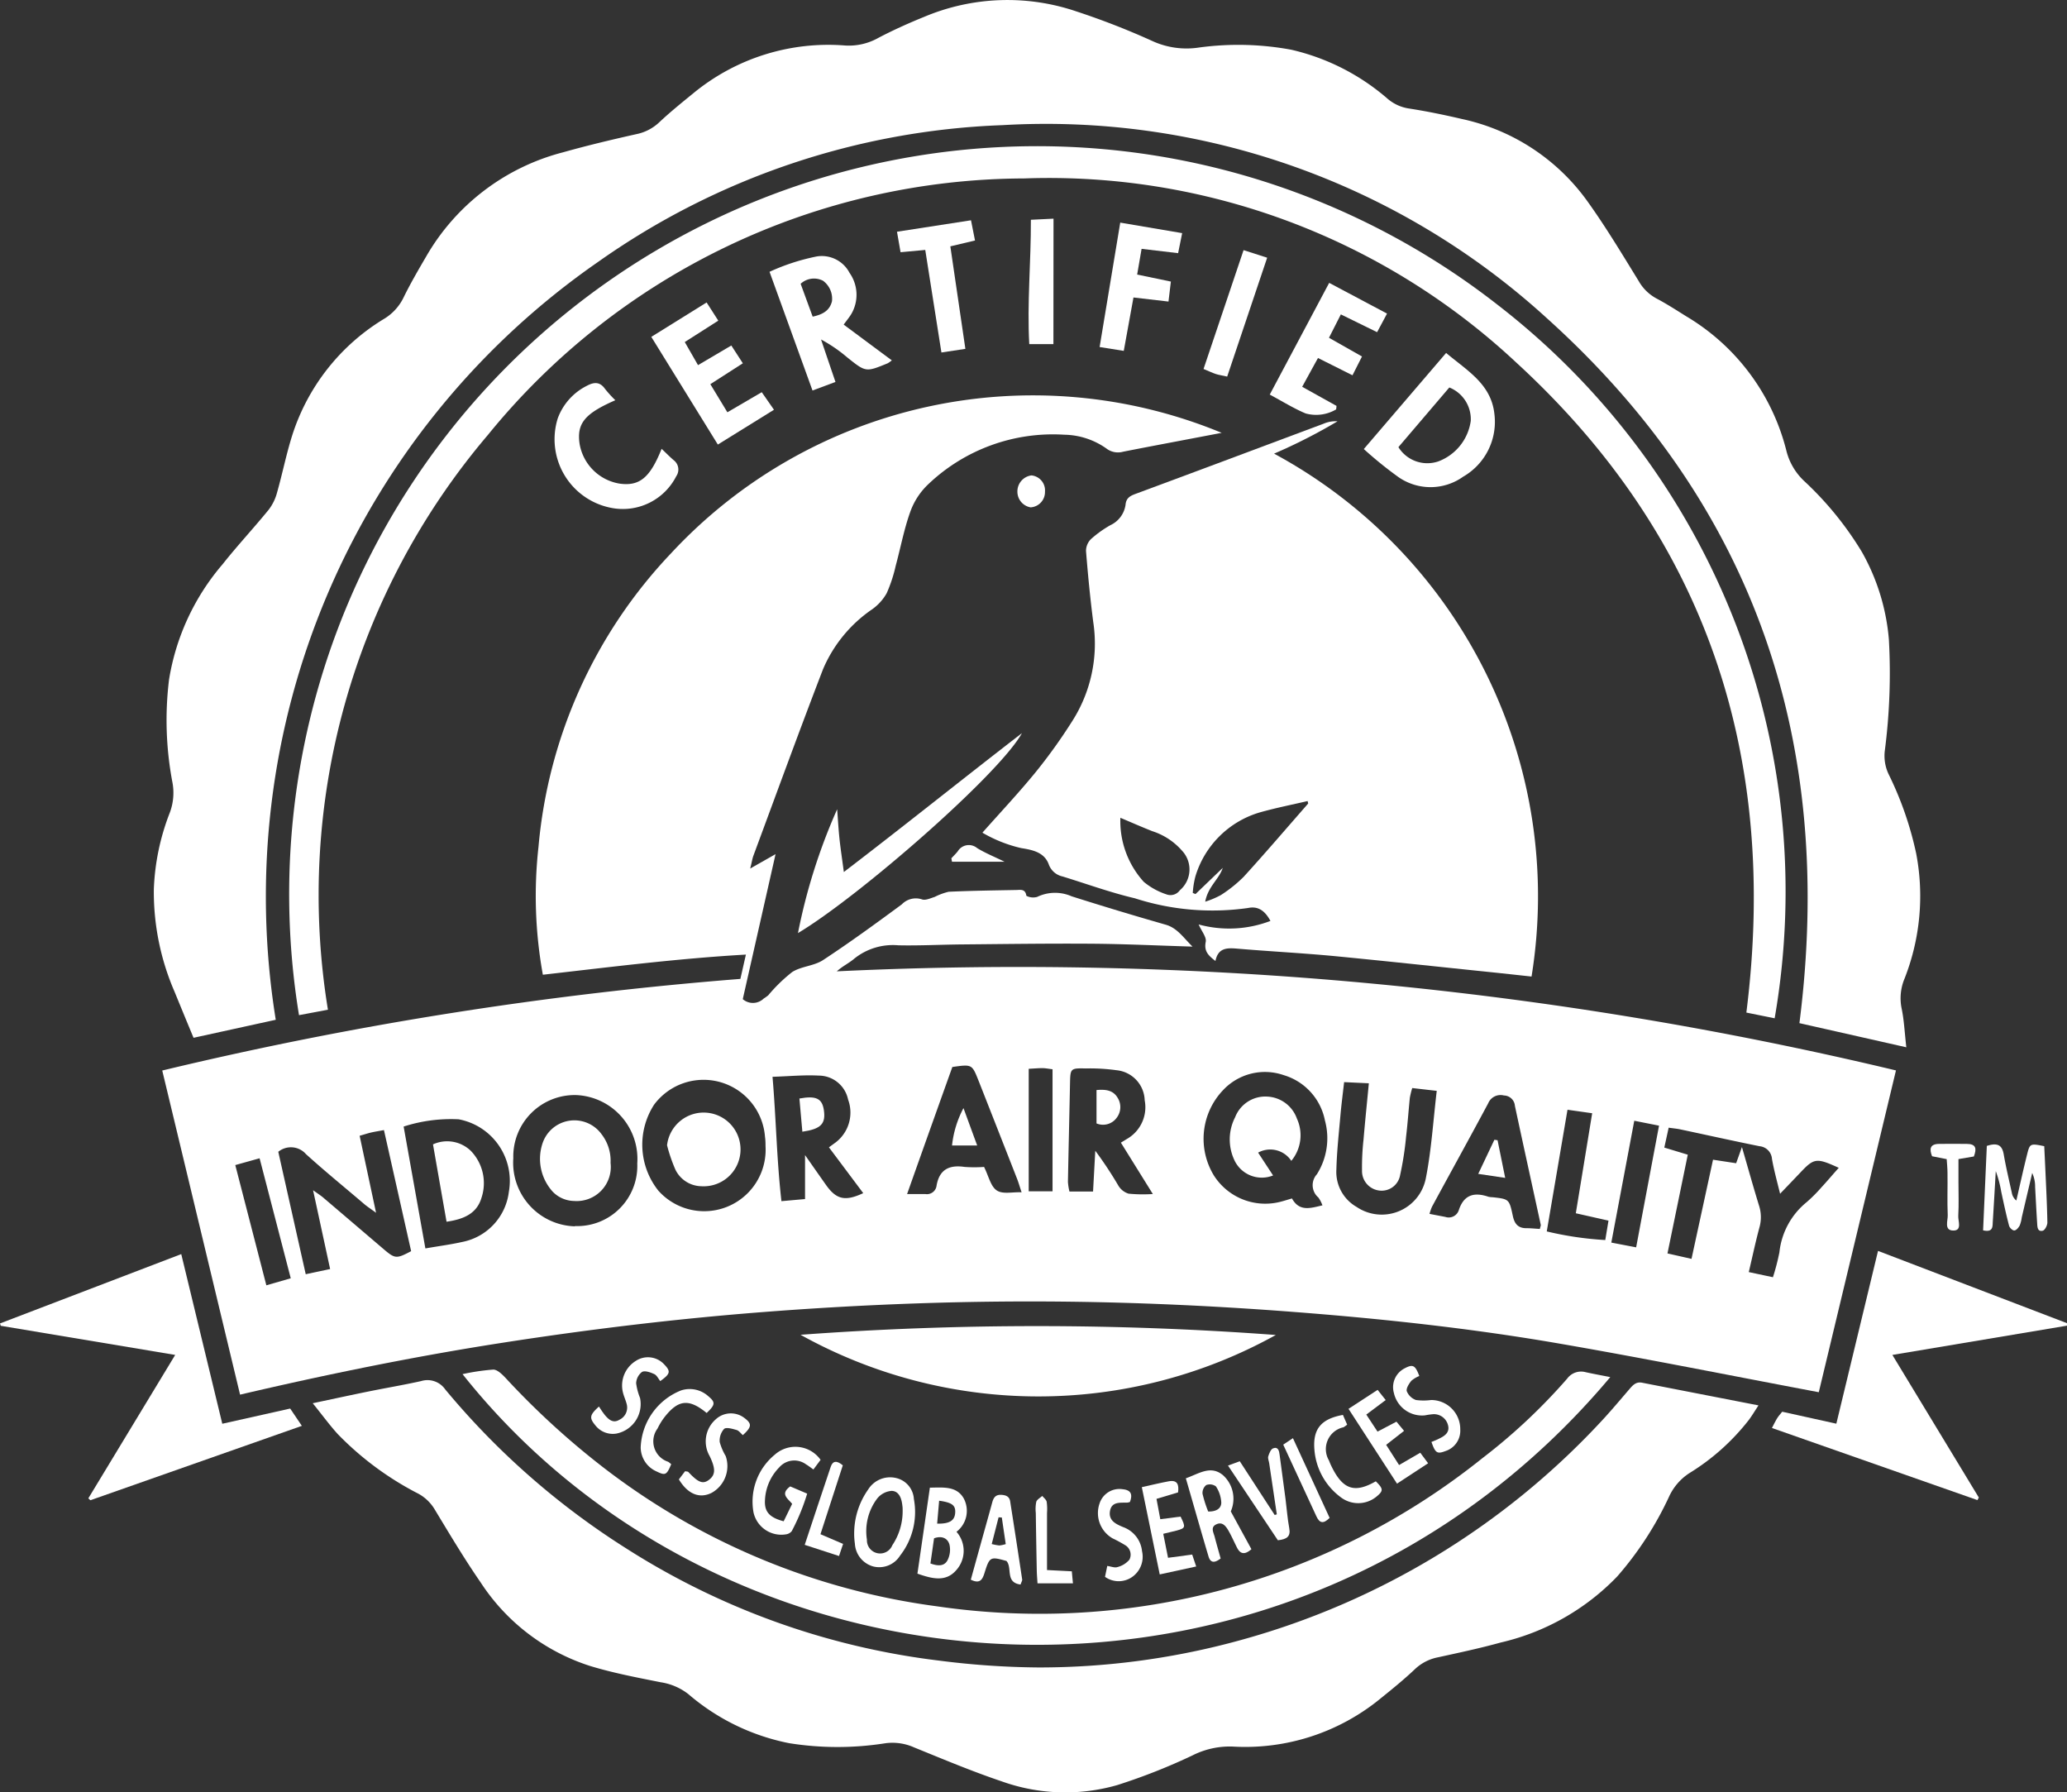 <svg xmlns="http://www.w3.org/2000/svg" xmlns:xlink="http://www.w3.org/1999/xlink" width="63.93" height="55.425" viewBox="0 0 63.93 55.425"><rect x="0" y="0" width="63.93" height="55.425" fill="#333333" stroke="none"/><defs><clipPath id="a"><rect width="63.93" height="55.425" fill="none"/></clipPath></defs><g transform="translate(0 0)"><g transform="translate(0 0)" clip-path="url(#a)"><path d="M40.551,20.105l-1.392.265c-.553.105-1.106.21-1.658.319a.589.589,0,0,1-.521-.1,2.314,2.314,0,0,0-1.3-.425,5.591,5.591,0,0,0-4.2,1.524,2.183,2.183,0,0,0-.562.854c-.195.54-.3,1.112-.451,1.667a4.51,4.51,0,0,1-.281.856,1.525,1.525,0,0,1-.453.5,4.264,4.264,0,0,0-1.517,1.853c-.737,1.913-1.438,3.839-2.151,5.761-.034.09-.046.186-.1.4l.784-.445-1.014,4.484a.479.479,0,0,0,.648-.019,1.314,1.314,0,0,0,.14-.1,4.963,4.963,0,0,1,.741-.72c.283-.179.676-.186.954-.369.831-.546,1.636-1.133,2.436-1.723a.6.6,0,0,1,.624-.154c.108.039.265-.037.394-.077a1.942,1.942,0,0,1,.432-.159c.692-.032,1.385-.041,2.077-.054.134,0,.294-.048.325.179a.457.457,0,0,0,.335.034,1.274,1.274,0,0,1,1.066-.018q1.443.458,2.9.875c.363.1.547.394.838.68-1.085-.032-2.1-.082-3.119-.089-1.343-.01-2.686.01-4.028.022-.65.006-1.3.041-1.949.027a1.909,1.909,0,0,0-1.367.414c-.161.138-.361.23-.539.391a116.745,116.745,0,0,1,32.759,3.064l-2.387,9.951c-2.707-.51-5.373-1.047-8.053-1.509-2.7-.466-5.431-.761-8.166-.972s-5.446-.326-8.176-.326-5.455.113-8.177.322-5.457.538-8.168.96c-2.694.419-5.364.963-8.088,1.6-.805-3.352-1.6-6.668-2.407-10.023a115.277,115.277,0,0,1,17.881-2.833l.171-.752c-2.125.122-4.168.383-6.28.623a13.655,13.655,0,0,1-.135-3.954,15.1,15.1,0,0,1,4.094-9.072,15.273,15.273,0,0,1,17.032-3.733M43.662,43.99a1,1,0,0,0-.124-.238.5.5,0,0,1-.046-.719,2.085,2.085,0,0,0,.248-1.666,1.828,1.828,0,0,0-1.277-1.4,1.771,1.771,0,0,0-1.873.465,2.178,2.178,0,0,0-.283,2.64,1.883,1.883,0,0,0,2.029.819c.125-.03.246-.07.385-.11.231.417.573.3.94.214m11.416,1.661c.231-1.063.449-2.069.667-3.073l.715.109.179-.5c.19.653.351,1.232.528,1.807a1.162,1.162,0,0,1,.014.675c-.119.442-.214.89-.33,1.384l.747.159a7,7,0,0,0,.2-.77,2.309,2.309,0,0,1,.84-1.549,4.737,4.737,0,0,0,.459-.459c.18-.194.352-.4.537-.605-.695-.317-.764-.305-1.2.159-.19.2-.383.4-.615.643-.1-.407-.191-.739-.251-1.078a.423.423,0,0,0-.383-.392c-.82-.165-1.636-.348-2.454-.521-.108-.023-.218-.032-.358-.052-.048.221-.09.411-.135.615l.726.22c-.21,1.023-.415,2.019-.628,3.053l.751.17m-42.113.316c-.178-.823-.344-1.592-.528-2.44.146.105.226.156.3.216q.939.8,1.876,1.6c.359.306.4.31.857.068l-.841-3.744c-.176.033-.288.05-.4.076s-.212.061-.352.1l.508,2.381c-.183-.134-.277-.194-.362-.266-.6-.513-1.22-1.016-1.806-1.548a.618.618,0,0,0-.856-.072c.279,1.245.561,2.5.849,3.786l.755-.16m13.466-3.8c0-.065,0-.18-.017-.294a1.906,1.906,0,0,0-3.431-.987,2.28,2.28,0,0,0,.134,2.658,1.9,1.9,0,0,0,3.314-1.377m-5.894,2.471A1.86,1.86,0,0,0,22.472,42.7a1.977,1.977,0,0,0-1.893-2.116,1.9,1.9,0,0,0-1.941,1.954,1.967,1.967,0,0,0,1.9,2.105m-4.612.682c.43-.074.788-.121,1.139-.2A1.8,1.8,0,0,0,18.5,43.579a1.938,1.938,0,0,0-1.554-2.246,4.772,4.772,0,0,0-1.7.225l.672,3.766m21.514-3.27.2-.122a1.129,1.129,0,0,0,.534-1.187.965.965,0,0,0-.878-.93,5.929,5.929,0,0,0-.947-.054c-.476-.011-.475,0-.485.477-.02,1.01-.045,2.019-.064,3.029a1.7,1.7,0,0,0,.047.3h.73c.024-.441.046-.851.069-1.261a11.84,11.84,0,0,1,.715,1.081.56.56,0,0,0,.315.246,4.58,4.58,0,0,0,.75.011l-.989-1.59M28.4,42.2l.211-.154a1.161,1.161,0,0,0,.381-1.325.928.928,0,0,0-.907-.739c-.454-.025-.91.021-1.43.037.112,1.3.129,2.56.276,3.846l.73-.065v-1.36c.254.362.45.643.648.923.319.451.591.516,1.152.254L28.4,42.2m16.7-1.98-.766-.036c-.041.365-.084.69-.113,1.016-.049.559-.112,1.12-.126,1.68a1.246,1.246,0,0,0,.625,1.163,1.389,1.389,0,0,0,2.142-.889c.172-.87.226-1.765.337-2.7l-.758-.087a2.6,2.6,0,0,0-.074.3c-.041.4-.068.8-.116,1.2a9.69,9.69,0,0,1-.185,1.192.58.58,0,0,1-.632.479.607.607,0,0,1-.546-.626,7.649,7.649,0,0,1,.046-.948c.048-.57.107-1.138.166-1.756m5.288,4.514c.016-.07.033-.1.028-.125-.267-1.227-.537-2.453-.8-3.681a.346.346,0,0,0-.339-.319.413.413,0,0,0-.486.24c-.572,1.07-1.16,2.131-1.739,3.2a1.582,1.582,0,0,0-.077.221l.49.094a.327.327,0,0,0,.418-.214c.157-.477.481-.557.913-.41a.609.609,0,0,0,.129.015c.506.057.516.055.626.574.052.25.165.387.429.384.128,0,.257.014.41.023M33.2,42.811c.142.284.2.592.388.72s.479.046.771.06c-.067-.2-.1-.322-.149-.441q-.591-1.51-1.186-3.02c-.2-.5-.2-.5-.807-.414-.456,1.275-.919,2.572-1.4,3.93.238,0,.405,0,.572,0a.3.3,0,0,0,.34-.261c.086-.5.392-.649.867-.579a4.225,4.225,0,0,0,.607,0M50.6,44.8a10.257,10.257,0,0,0,1.811.267l.1-.6L51.5,44.239c.171-1.045.336-2.049.506-3.093l-.763-.108c-.216,1.267-.423,2.484-.641,3.759m2.706-3.419-.71,3.768.768.147c.239-1.274.47-2.5.708-3.763l-.767-.152M34.579,39.772v3.788h.737V39.786c-.119-.014-.216-.034-.312-.035-.127,0-.254.012-.425.021M11.755,46.251c-.326-1.254-.641-2.471-.964-3.712l-.752.21L11,46.467l.75-.216" transform="translate(-2.762 -6.721)" fill="#fff"/><path d="M61.576,32.386l-3.308-.747c1.1-8.625-1.346-15.976-7.812-21.8A22.981,22.981,0,0,0,33.621,3.87,23.114,23.114,0,0,0,21.111,8.1a23.879,23.879,0,0,0-9.968,23.435L8.6,32.092c-.208-.5-.4-.967-.59-1.431A7.755,7.755,0,0,1,7.372,27.5a7.205,7.205,0,0,1,.491-2.362,1.748,1.748,0,0,0,.079-.971,10.3,10.3,0,0,1-.1-3.15A7.251,7.251,0,0,1,9.5,17.447c.457-.577.961-1.116,1.426-1.687a1.5,1.5,0,0,0,.257-.528c.165-.583.284-1.18.465-1.757a6.528,6.528,0,0,1,2.866-3.628,1.57,1.57,0,0,0,.59-.664c.21-.427.45-.839.691-1.251a6.867,6.867,0,0,1,4.233-3.222c.75-.211,1.509-.392,2.269-.562a1.44,1.44,0,0,0,.712-.371c.337-.316.7-.609,1.057-.9A6.564,6.564,0,0,1,28.75,1.407a1.86,1.86,0,0,0,1.031-.236c.46-.241.936-.455,1.417-.65A6.635,6.635,0,0,1,35.9.351a23.325,23.325,0,0,1,2.378.928,2.542,2.542,0,0,0,1.424.19,9.006,9.006,0,0,1,2.847.068,6.9,6.9,0,0,1,2.982,1.517,1.311,1.311,0,0,0,.653.3c.556.086,1.109.2,1.656.328a6.438,6.438,0,0,1,3.89,2.569c.561.785,1.06,1.617,1.567,2.44a1.384,1.384,0,0,0,.541.534c.319.168.623.365.929.556a6.742,6.742,0,0,1,3.1,4.166,1.924,1.924,0,0,0,.564.943A10.178,10.178,0,0,1,60.2,17.068a6.617,6.617,0,0,1,.835,2.708,18.673,18.673,0,0,1-.128,3.455,1.326,1.326,0,0,0,.119.708,10.494,10.494,0,0,1,.852,2.448,6.971,6.971,0,0,1-.358,3.873,1.572,1.572,0,0,0-.091.924c.076.361.092.734.145,1.2" transform="translate(-2.614 0)" fill="#fff"/><path d="M64.077,37.36c-.436-.047-.831-.091-1.227-.132-1.622-.167-3.243-.343-4.866-.5-1.006-.095-2.015-.146-3.022-.232-.313-.026-.582-.021-.663.383-.219-.17-.359-.3-.3-.594.028-.143-.126-.323-.22-.536A3.572,3.572,0,0,0,56,35.64c-.172-.321-.385-.464-.693-.4a7.8,7.8,0,0,1-3.5-.3c-.757-.177-1.492-.447-2.237-.675a.583.583,0,0,1-.427-.377c-.14-.376-.51-.446-.851-.5a4.237,4.237,0,0,1-1.2-.477c.57-.643,1.143-1.251,1.67-1.9a16.6,16.6,0,0,0,1.108-1.549,4.451,4.451,0,0,0,.65-3.064c-.094-.73-.165-1.463-.224-2.2a.518.518,0,0,1,.154-.366,3.419,3.419,0,0,1,.6-.43.822.822,0,0,0,.469-.632c.019-.211.143-.275.324-.341,1.936-.716,3.867-1.442,5.8-2.164a.941.941,0,0,1,.432-.075,16.828,16.828,0,0,1-1.962,1,15.551,15.551,0,0,1,7.963,16.17m-6.909-5.354-.017-.073c-.5.117-1,.215-1.492.355a2.949,2.949,0,0,0-1.976,1.966,2.649,2.649,0,0,0-.084.521l.085.034L54.526,34c-.121.359-.457.577-.543,1.045a2.7,2.7,0,0,0,.485-.205,4.2,4.2,0,0,0,.707-.567c.678-.744,1.331-1.509,1.994-2.265m-5.81.442a2.8,2.8,0,0,0,.723,1.981,2.151,2.151,0,0,0,.7.387.354.354,0,0,0,.416-.126.844.844,0,0,0,.073-1.218,2.053,2.053,0,0,0-.924-.609c-.326-.129-.647-.27-.99-.415" transform="translate(-16.707 -7.162)" fill="#fff"/><path d="M14.995,66.858c.636-.134,1.184-.254,1.733-.365s1.08-.2,1.614-.319a.668.668,0,0,1,.747.257,23.74,23.74,0,0,0,5.572,4.9,23.146,23.146,0,0,0,9.7,3.486,25.48,25.48,0,0,0,3.062.212,23.37,23.37,0,0,0,6.33-.863,23.833,23.833,0,0,0,11.046-6.7c.317-.336.613-.691.914-1.041.107-.125.21-.241.4-.2l3.594.7c-.131.2-.208.33-.3.452a6.9,6.9,0,0,1-1.831,1.639,1.718,1.718,0,0,0-.636.734,10.381,10.381,0,0,1-1.6,2.463,7.265,7.265,0,0,1-3.605,2.045c-.639.177-1.289.315-1.938.457a1.43,1.43,0,0,0-.716.367c-.335.317-.695.61-1.055.9a6.6,6.6,0,0,1-4.589,1.493,2.554,2.554,0,0,0-1.236.274,18.572,18.572,0,0,1-2.331.919,5.832,5.832,0,0,1-3.582-.121c-.914-.308-1.807-.684-2.7-1.047a1.639,1.639,0,0,0-.878-.128,9.5,9.5,0,0,1-2.977,0,6.79,6.79,0,0,1-3.122-1.517,1.84,1.84,0,0,0-.856-.368c-.734-.146-1.474-.287-2.189-.505A6.351,6.351,0,0,1,20.185,72.4c-.5-.723-.952-1.482-1.408-2.235a1.33,1.33,0,0,0-.511-.505,9.522,9.522,0,0,1-2.5-1.847c-.259-.285-.487-.6-.774-.953" transform="translate(-5.319 -23.466)" fill="#fff"/><path d="M15.038,33.706l-.894.168A23.132,23.132,0,0,1,51.218,11.91a22.925,22.925,0,0,1,8.566,22.061l-.875-.177c1-7.933-1.235-14.715-7.133-20.116A21.159,21.159,0,0,0,36.569,8a21.457,21.457,0,0,0-16.583,7.932,21.961,21.961,0,0,0-4.948,17.77" transform="translate(-4.896 -2.482)" fill="#fff"/><path d="M57.672,65.866c-9.711,11.564-27.059,10.535-35.5-.089a6.759,6.759,0,0,1,.952-.141c.123,0,.269.143.372.251a24.588,24.588,0,0,0,3.1,2.829,21.514,21.514,0,0,0,10.253,4.241,21.892,21.892,0,0,0,16.87-4.585,17.967,17.967,0,0,0,2.618-2.456.532.532,0,0,1,.569-.2c.236.052.474.095.761.152" transform="translate(-7.866 -23.284)" fill="#fff"/><path d="M88.218,59.949l5.841,2.234c0,.026,0,.051,0,.077l-5.4.905,2.674,4.41-.043.079-6.356-2.23c.061-.116.1-.2.149-.282s.1-.136.169-.221l1.674.37,1.289-5.342" transform="translate(-30.13 -21.266)" fill="#fff"/><path d="M53.071,63.827a15.144,15.144,0,0,1-14.7-.006,99.643,99.643,0,0,1,14.7.006" transform="translate(-13.611 -22.545)" fill="#fff"/><path d="M5.415,63.217l-5.392-.9L0,62.244,5.606,60.1l1.269,5.246,2.1-.47.361.535-6.54,2.3-.064-.058,2.684-4.431" transform="translate(0 -21.319)" fill="#fff"/><path d="M65.373,19.885l2.544-2.97c.645.546,1.392.956,1.493,1.886a1.955,1.955,0,0,1-.965,1.94,1.737,1.737,0,0,1-2,.015,12.17,12.17,0,0,1-1.076-.871m1.074-.054a1.053,1.053,0,0,0,1.236.437,1.57,1.57,0,0,0,1-1.251,1.057,1.057,0,0,0-.663-1.034l-1.577,1.848" transform="translate(-23.19 -6.001)" fill="#fff"/><path d="M40.666,15.5a1.063,1.063,0,0,1-.125.088c-.679.279-.678.279-1.253-.181a4.594,4.594,0,0,0-.81-.554c.143.423.287.846.446,1.313l-.71.265-1.329-3.671a6.585,6.585,0,0,1,1.456-.474.967.967,0,0,1,1.019.508,1.175,1.175,0,0,1,.054,1.271c-.065.108-.148.206-.236.328l1.49,1.106m-2.452-1.352c.316-.066.529-.188.6-.475a.688.688,0,0,0-.278-.636.607.607,0,0,0-.691.095l.372,1.016" transform="translate(-13.084 -4.355)" fill="#fff"/><path d="M38.25,41.314a17.939,17.939,0,0,1,1.211-3.826c.023.3.04.6.071.9s.081.622.136,1.041c1.893-1.447,3.674-2.88,5.508-4.294-.716,1.289-5.056,5.065-6.925,6.181" transform="translate(-13.569 -12.463)" fill="#fff"/><path d="M33.289,15.058l-1.036.661.41.714,1.03-.607.356.55-1.005.646c.179.3.341.561.527.869l1.063-.621.378.543-1.736,1.076-2.058-3.33,1.711-1.064.361.563" transform="translate(-11.074 -5.142)" fill="#fff"/><path d="M62.694,15.254l1.021.579-.294.581-1.067-.534c-.166.3-.317.577-.489.89l1.061.59c0,.037-.007.073-.011.109a1.214,1.214,0,0,1-.943.125c-.369-.155-.712-.37-1.11-.583L62.7,13.556l1.789.95c-.1.191-.192.361-.307.575l-1.121-.55-.367.723" transform="translate(-21.59 -4.809)" fill="#fff"/><path d="M28.46,18.888c-.945.411-1.194.714-1.112,1.329A1.5,1.5,0,0,0,28.6,21.47c.606.079.93-.183,1.288-1.078.134.126.249.245.374.352a.362.362,0,0,1,.079.495,1.853,1.853,0,0,1-2.03.975,2.161,2.161,0,0,1-1.635-2.765,1.83,1.83,0,0,1,.9-1.006c.217-.116.4-.134.561.095a3.675,3.675,0,0,0,.318.35" transform="translate(-9.425 -6.513)" fill="#fff"/><path d="M55.142,11.614l-1.134-.134-.137.795,1.043.217c-.025.21-.047.4-.074.618l-1.083-.126c-.1.561-.194,1.081-.3,1.651l-.747-.119c.216-1.3.424-2.556.638-3.847l1.915.325c-.046.229-.081.405-.125.619" transform="translate(-18.7 -3.785)" fill="#fff"/><path d="M43.105,11.543c-.036-.208-.07-.4-.11-.632l2.289-.354.124.625-.763.181c.154,1.05.305,2.084.465,3.17l-.741.112c-.168-1.067-.333-2.107-.5-3.171l-.761.07" transform="translate(-15.252 -3.745)" fill="#fff"/><path d="M95.164,54.893c.356-.118.481-.008.528.266.069.4.164.791.25,1.186a.393.393,0,0,0,.139.236c.111-.479.216-.961.336-1.438.082-.327.1-.331.527-.243.01.218.022.446.032.674.025.562.055,1.124.065,1.687,0,.088-.077.237-.144.253-.163.038-.165-.116-.172-.23-.024-.374-.043-.749-.063-1.123a1,1,0,0,0-.09-.433q-.162.687-.323,1.374a1.053,1.053,0,0,1-.064.251c-.035.065-.107.151-.166.153s-.147-.085-.163-.149c-.092-.348-.167-.7-.243-1.054a3.558,3.558,0,0,0-.168-.632c-.03.519-.059,1.038-.092,1.556-.01.152.018.346-.3.275.038-.864.076-1.735.115-2.607" transform="translate(-33.718 -19.456)" fill="#fff"/><path d="M58.42,15.9c-.165-.037-.264-.05-.357-.081s-.208-.085-.375-.154l1.238-3.675.73.234c-.414,1.232-.819,2.435-1.237,3.677" transform="translate(-20.464 -4.255)" fill="#fff"/><path d="M50.07,14.359h-.747c-.07-1.273.054-2.53.05-3.845l.7-.034Z" transform="translate(-17.489 -3.718)" fill="#fff"/><path d="M40.943,72.567a2.35,2.35,0,0,1,.432-1.39.8.8,0,0,1,.864-.356.709.709,0,0,1,.55.648,2.191,2.191,0,0,1-.428,1.754.76.76,0,0,1-.833.332.776.776,0,0,1-.563-.7,2.437,2.437,0,0,1-.023-.292m1.5-.718c0-.064,0-.121-.01-.179-.023-.215-.1-.438-.327-.447a.631.631,0,0,0-.456.244,1.676,1.676,0,0,0-.312,1.265.408.408,0,0,0,.786.171,1.891,1.891,0,0,0,.319-1.054" transform="translate(-14.524 -25.116)" fill="#fff"/><path d="M43.975,73.952c.128-.882.255-1.758.385-2.66.421-.005.823-.053,1.045.329a.817.817,0,0,1-.222,1.036.892.892,0,0,1-.006,1.185c-.324.377-.747.268-1.2.11m.4-.316c.243.09.438.085.533-.108a.718.718,0,0,0,.055-.479c-.056-.19-.23-.279-.476-.191-.035.245-.071.5-.112.778m.269-1.939c-.022.254-.041.479-.061.708.394.008.55-.1.559-.354.008-.213-.1-.3-.5-.355" transform="translate(-15.6 -25.289)" fill="#fff"/><path d="M56.841,70.711c.415-.148.765-.41,1.145-.1a.981.981,0,0,1,.245,1.124l.638,1.168c-.206.18-.342.155-.445-.047-.085-.167-.16-.339-.25-.5s-.2-.319-.4-.217c-.177.088-.075.251-.041.384.057.221.121.44.184.667-.171.133-.31.156-.375-.062-.234-.785-.456-1.573-.7-2.412m.688,1.022c.241.006.406-.086.407-.277a.993.993,0,0,0-.166-.5.318.318,0,0,0-.3-.041.313.313,0,0,0-.114.27,3.822,3.822,0,0,0,.175.548" transform="translate(-20.164 -24.997)" fill="#fff"/><path d="M38.181,69.736l-.223.3c-.088-.061-.155-.115-.228-.158a.614.614,0,0,0-.826.09,1.541,1.541,0,0,0-.444,1.007c-.024.367.137.547.578.663L37.3,71.1c-.118-.157-.39-.3-.059-.54l.524.223a6.47,6.47,0,0,1-.476,1.158.273.273,0,0,1-.175.1.88.88,0,0,1-1.009-.679,1.876,1.876,0,0,1,.659-1.784.955.955,0,0,1,1.413.156" transform="translate(-12.8 -24.595)" fill="#fff"/><path d="M48.071,74.412c-.483-.06-.247-.519-.436-.729-.5-.14-.522-.133-.679.37-.063.2-.137.35-.424.209q.141-.51.284-1.025c.127-.457.256-.914.381-1.372.038-.137.1-.232.266-.227.145.005.261.046.286.2q.191,1.213.373,2.427c0,.025-.017.053-.05.143m-.459-1.245c-.043-.287-.082-.556-.122-.824l-.1-.006-.212.827a1.709,1.709,0,0,0,.235.044,1,1,0,0,0,.195-.041" transform="translate(-16.506 -25.413)" fill="#fff"/><path d="M66.121,67.592l.234.283-.554.432.4.625.655-.381.243.326-.962.63-1.5-2.313.9-.587.25.315-.6.449.347.527.583-.306" transform="translate(-22.929 -23.628)" fill="#fff"/><path d="M54.733,71.165c.328-.072.577-.134.829-.18.269-.05.323.1.29.343l-.667.2c.039.211.077.412.118.629l.627-.081c.162.329.155.357-.122.432-.122.033-.246.057-.414.1.05.25.094.47.148.742l.747-.1c.038.112.072.215.124.369l-1.128.245c-.185-.9-.362-1.766-.552-2.69" transform="translate(-19.416 -25.178)" fill="#fff"/><path d="M58.866,69.934l.361-.132,1.08,1.662.065-.021q-.117-.79-.235-1.58c-.01-.071-.048-.15-.03-.211.029-.094.079-.223.152-.25.154-.059.187.081.2.2q.094.684.183,1.369c.039.3.059.6.115.9.048.254-.067.343-.352.374l-1.542-2.309" transform="translate(-20.882 -24.615)" fill="#fff"/><path d="M67.591,65.772a.839.839,0,0,0-.25.15c-.074.092-.166.237-.139.323a.479.479,0,0,0,.283.27,1.766,1.766,0,0,0,.47,0,.9.9,0,0,1,.9.909.66.66,0,0,1-.45.667c-.263.1-.318.071-.441-.279.076-.031.155-.06.231-.1.178-.084.343-.193.281-.422a.45.45,0,0,0-.452-.337,2.08,2.08,0,0,0-.256.036.892.892,0,0,1-.965-.69.653.653,0,0,1,.337-.766c.25-.132.324-.094.448.239" transform="translate(-23.691 -23.222)" fill="#fff"/><path d="M34.516,68.406c-.062-.054-.118-.136-.192-.157-.127-.036-.317-.093-.386-.033a.54.54,0,0,0-.135.407,1.771,1.771,0,0,0,.185.432.946.946,0,0,1-.441,1.141c-.372.181-.73.037-1.007-.419l.192-.253c.046.01.081.007.1.023.307.329.452.385.641.242.2-.155.208-.339.019-.733a.908.908,0,0,1,.192-1.14.687.687,0,0,1,.874-.045c.246.183.242.279-.037.534" transform="translate(-11.543 -24.029)" fill="#fff"/><path d="M28.576,66.566a2.944,2.944,0,0,0,.19.274c.118.136.252.256.446.136a.415.415,0,0,0,.226-.471c-.03-.125-.088-.245-.119-.37a.894.894,0,0,1,.394-.975.683.683,0,0,1,.87.093c.222.228.209.3-.11.529-.059-.074-.106-.179-.184-.216-.117-.054-.288-.116-.379-.068a.465.465,0,0,0-.183.35,1.873,1.873,0,0,0,.121.456.93.93,0,0,1-.727,1.1.682.682,0,0,1-.654-.252c-.193-.232-.182-.32.11-.583" transform="translate(-10.052 -23.074)" fill="#fff"/><path d="M53.617,71.761a.568.568,0,0,1-.074.019c-.226.01-.5-.043-.546.278-.039.286.195.39.413.481a.888.888,0,0,1,.581.745.762.762,0,0,1-.276.774.728.728,0,0,1-.869.018c.023-.112.045-.217.069-.337.123.017.232.065.315.035a.718.718,0,0,0,.37-.228.34.34,0,0,0-.137-.453,3.956,3.956,0,0,0-.379-.205.9.9,0,0,1-.407-1.08.645.645,0,0,1,.709-.442c.251.023.325.144.23.395" transform="translate(-18.669 -25.315)" fill="#fff"/><path d="M32.75,67.309c-.545-.447-.872-.414-1.291.113a1.926,1.926,0,0,0-.227.366.665.665,0,0,0,.327,1.03.787.787,0,0,1,.095.075c-.141.336-.181.356-.451.225a.818.818,0,0,1-.493-.751,1.977,1.977,0,0,1,1.25-1.756.859.859,0,0,1,.846.184c.221.185.211.261-.056.514" transform="translate(-10.894 -23.615)" fill="#fff"/><path d="M63.882,67.809l.131.3a.715.715,0,0,1-.114.082.69.69,0,0,0-.448,1.027,2,2,0,0,0,.087.2c.346.7.708.819,1.361.444.232.229.237.292.037.46a.89.89,0,0,1-1.122.032A2.024,2.024,0,0,1,63,68.88c-.052-.637.21-.949.881-1.071" transform="translate(-22.347 -24.055)" fill="#fff"/><path d="M93.876,55.209l-.477.081v.716c0,.346.014.692-.006,1.037-.01.162.125.456-.15.456-.3,0-.168-.306-.176-.478-.019-.431,0-.864-.007-1.3,0-.141-.015-.281-.025-.43l-.452-.089c-.088-.223-.067-.376.209-.382s.576,0,.864,0,.312.145.22.387" transform="translate(-32.826 -19.447)" fill="#fff"/><path d="M39.747,70.169l-.69,2.127.7.3-.126.374-1.061-.345c.278-.837.539-1.627.805-2.416.063-.186.187-.2.376-.041" transform="translate(-13.681 -24.853)" fill="#fff"/><path d="M50,73.983l.761.039c.011.12.021.226.035.372H49.7c-.008-.135-.021-.273-.023-.411q-.018-.884-.03-1.767a1.1,1.1,0,0,1,.015-.343c.023-.073.12-.122.185-.182.048.06.123.114.137.182a1.647,1.647,0,0,1,.01.344v1.767" transform="translate(-17.611 -25.432)" fill="#fff"/><path d="M62.945,71.388c-.2.2-.315.162-.412-.051-.336-.73-.674-1.458-1.024-2.213l.3-.2,1.133,2.461" transform="translate(-21.82 -24.451)" fill="#fff"/><path d="M49.62,23.289a.473.473,0,0,1-.445.483.492.492,0,0,1-.408-.481.5.5,0,0,1,.434-.507.465.465,0,0,1,.419.5" transform="translate(-17.3 -8.083)" fill="#fff"/><path d="M45.6,40.914c.067-.072.139-.142.2-.218a.4.4,0,0,1,.6-.1c.251.154.528.265.847.421H45.622c-.006-.034-.013-.069-.018-.1" transform="translate(-16.178 -14.37)" fill="#fff"/><path d="M60.852,54.546a.78.78,0,0,0-1.029-.258l.463.706a.935.935,0,0,1-1.209-.5,1.5,1.5,0,0,1,.035-1.3,1,1,0,0,1,.989-.639,1.023,1.023,0,0,1,.921.679,1.238,1.238,0,0,1-.17,1.306" transform="translate(-20.911 -18.645)" fill="#fff"/><path d="M31.974,54.2a1.14,1.14,0,1,1,1.058,1.274.91.91,0,0,1-.8-.512,4.938,4.938,0,0,1-.261-.763" transform="translate(-11.342 -18.792)" fill="#fff"/><path d="M28.066,55.007a1.055,1.055,0,0,1-1.129,1.178.942.942,0,0,1-.656-.283,1.511,1.511,0,0,1-.31-1.526,1.038,1.038,0,0,1,1.816-.256,1.338,1.338,0,0,1,.279.887" transform="translate(-9.182 -19.047)" fill="#fff"/><path d="M21.173,57.187c-.145-.825-.281-1.6-.419-2.39a1.054,1.054,0,0,1,1.17.2,1.437,1.437,0,0,1,.331,1.449c-.146.493-.548.665-1.082.743" transform="translate(-7.362 -19.409)" fill="#fff"/><path d="M52.558,52.235c.28-.025.516,0,.657.246a.541.541,0,0,1-.032.61.521.521,0,0,1-.625.176Z" transform="translate(-18.644 -18.527)" fill="#fff"/><path d="M38.318,52.627c.518-.094.7,0,.755.35.065.43-.083.592-.664.676-.03-.334-.059-.667-.091-1.027" transform="translate(-13.593 -18.657)" fill="#fff"/><path d="M71.454,54.638c.074.365.148.73.236,1.163l-.834-.124.5-1.055.1.015" transform="translate(-25.136 -19.377)" fill="#fff"/><path d="M45.987,53.1c.136.37.271.741.425,1.158h-.779a3.192,3.192,0,0,1,.355-1.158" transform="translate(-16.188 -18.835)" fill="#fff"/></g></g></svg>
